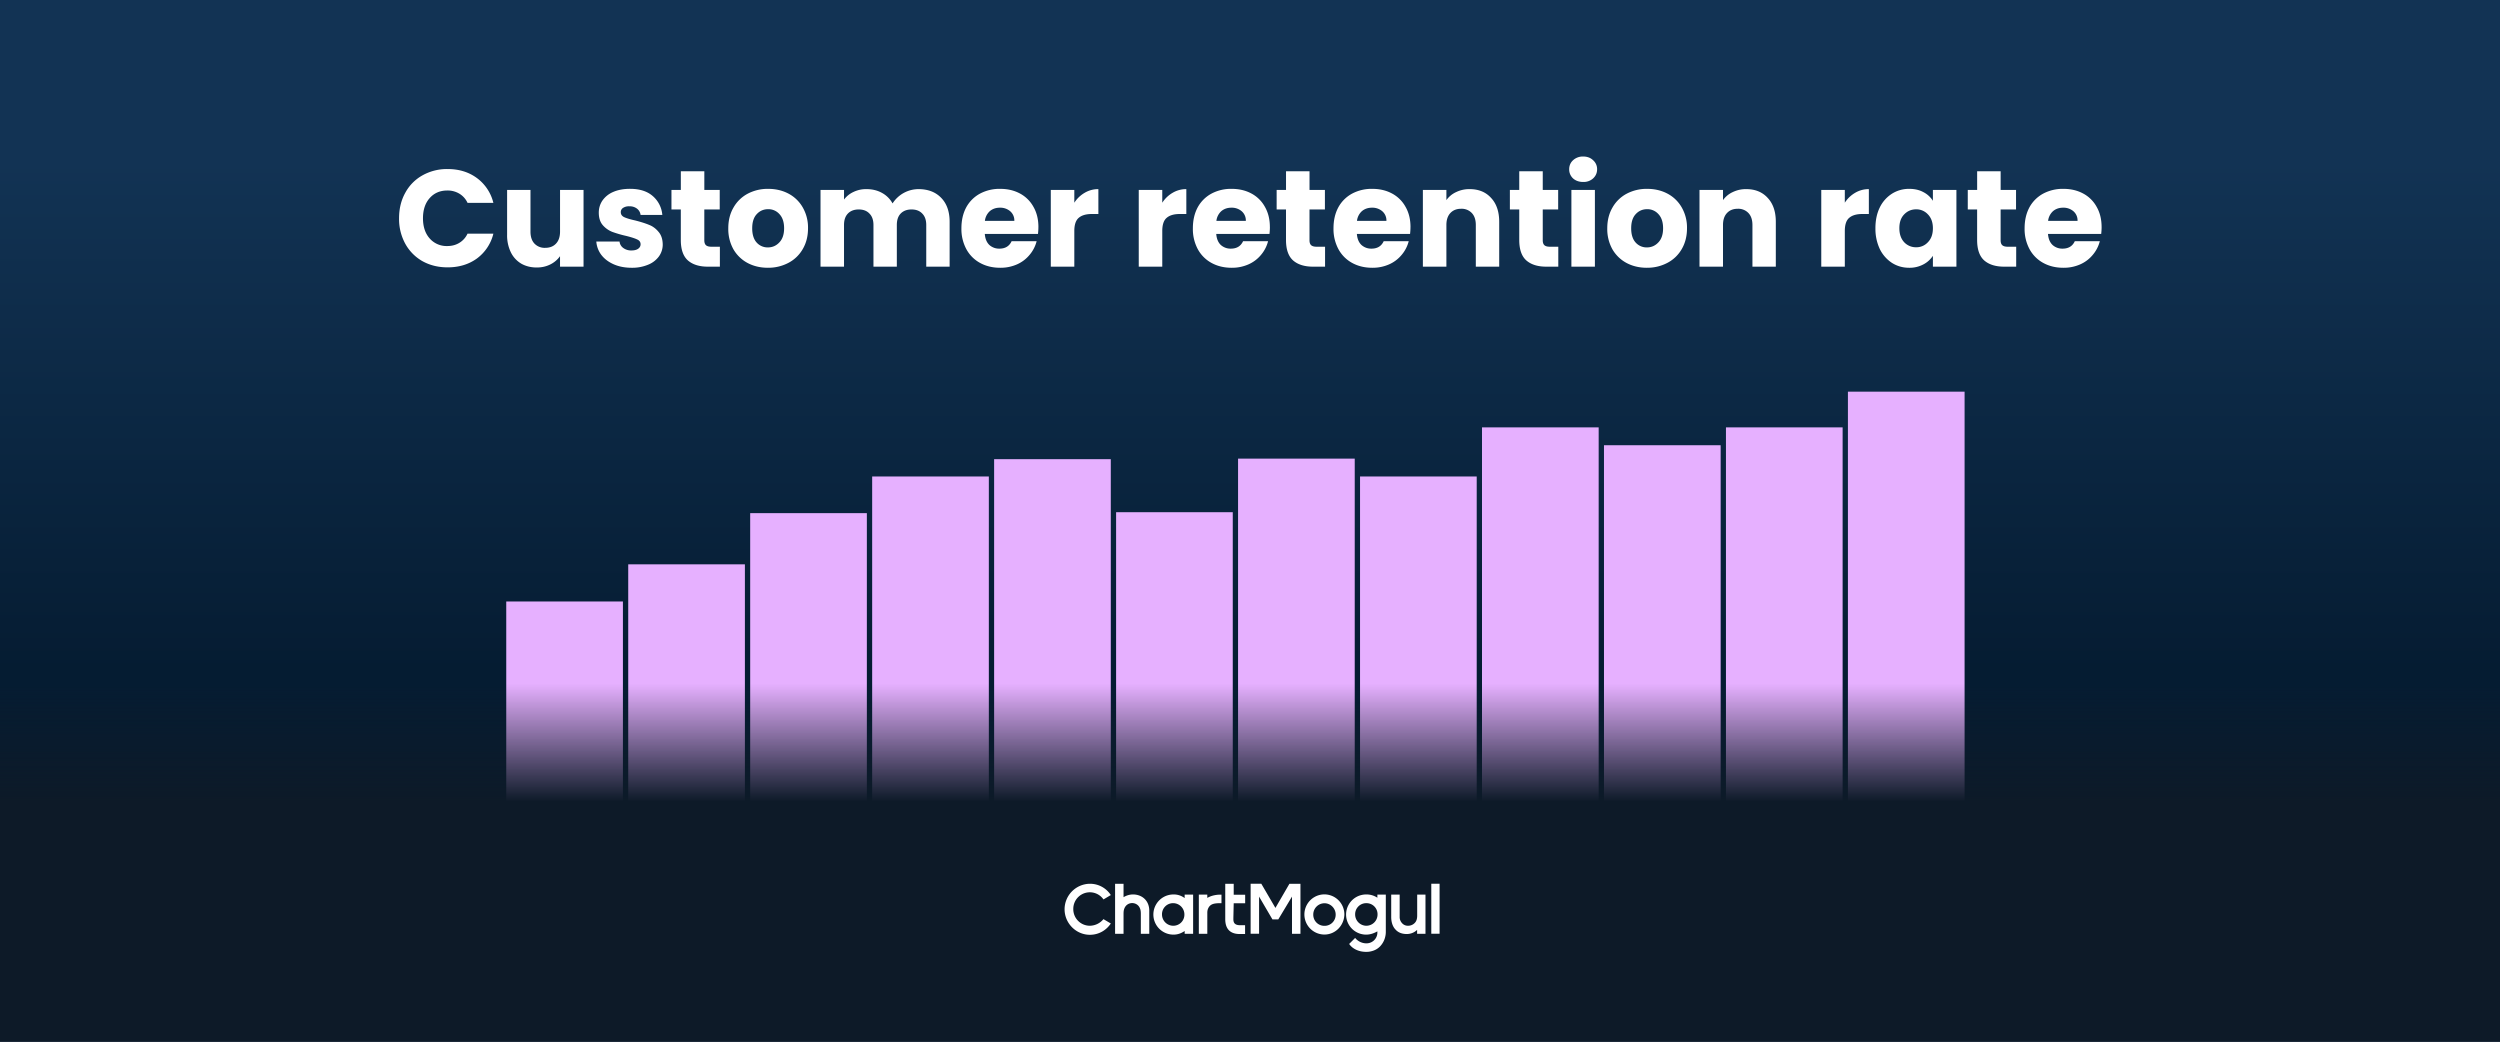 <svg fill="none" xmlns="http://www.w3.org/2000/svg" viewBox="0 0 1200 500">
  <rect x="0" y="0" width="1200" height="500" fill="#808080" stroke="none"/>
  <g clip-path="url(#a)">
    <path fill="url(#b)" d="M0 0h1200v500H0z"/>
    <path fill="url(#c)" d="M243 288.71h56v139.28h-56z"/>
    <path fill="url(#d)" d="M360.09 246.31h56v181.55h-56z"/>
    <path fill="url(#e)" d="M477.18 220.4h56V428h-56z"/>
    <path fill="url(#f)" d="M594.27 220.14h56V428h-56z"/>
    <path fill="url(#g)" d="M711.36 205.14h56V428h-56z"/>
    <path fill="url(#h)" d="M769.91 213.71h56v214.28h-56z"/>
    <path fill="url(#i)" d="M828.46 205.14h56v222.72h-56z"/>
    <path fill="url(#j)" d="M887 188h56v239.86h-56z"/>
    <path fill="url(#k)" d="M301.55 270.88h56v156.98h-56z"/>
    <path fill="url(#l)" d="M418.64 228.71h56v199.28h-56z"/>
    <path fill="url(#m)" d="M535.73 245.86h56V428h-56z"/>
    <path fill="url(#n)" d="M652.82 228.71h56v199.28h-56z"/>
    <path fill="url(#o)" d="M0 308h1200v202H0z"/>
    <g clip-path="url(#p)" fill="#fff">
      <path d="M523.14 444.36a7.95 7.95 0 0 1-7.96-8.03 7.95 7.95 0 0 1 14.49-4.6l3.52-2.1a11.85 11.85 0 0 0-10.05-5.42A12.27 12.27 0 0 0 511 436.46c0 6.7 5.5 12.24 12.14 12.24 4.19 0 7.84-2.1 10.05-5.42l-3.53-2.1a8.6 8.6 0 0 1-6.52 3.18Zm167.94-20.16h-4.06v24h4.06v-24Zm-72.15 0-6.73 11.6-6.77-11.6h-5.13v24h4.06v-17.83l6.4 10.93h2.83l6.57-10.93v17.84h4.06v-24h-5.3Zm-26.75 9.36h5.5v-4.1h-5.5v-5.25h-4.06v17c0 4.1 1.85 7.12 6.93 7.12h2.59v-4.22h-2.34c-2.87 0-3.28-1.45-3.28-2.9v-.66l.16-7Zm-19.48 5.38v-9.52h-4.07v1.66a8.62 8.62 0 0 0-5.37-1.74 9.64 9.64 0 0 0 0 19.28c2.1 0 3.77-.66 5.38-1.74v1.33h4.06v-9.27Zm-9.56 5.42a5.42 5.42 0 0 1-5.38-5.42 5.31 5.31 0 0 1 5.38-5.42 5.42 5.42 0 0 1 5.37 5.42 5.31 5.31 0 0 1-5.37 5.42Zm72.61 4.22a9.64 9.64 0 0 1 0-19.28 9.64 9.64 0 0 1 9.55 9.64c-.12 5.3-4.3 9.64-9.55 9.64Zm0-15.02a5.41 5.41 0 0 0-5.38 5.42 5.31 5.31 0 0 0 5.38 5.42 5.31 5.31 0 0 0 5.37-5.42c0-2.9-2.38-5.42-5.38-5.42Zm-55.71 2.24c-.37.7-.53 1.44-.53 2.31v10.1h-4.07v-18.79h4.06V431c.21-.12.54-.33 1.44-.7.82-.33 2.46-.83 4.6-.87h.77v4.1h-.7c-.12 0-.9 0-1.43.04-.37.04-1.47.12-2.34.5a3.7 3.7 0 0 0-1.8 1.73Zm-32.33 6.7v5.42c-.04-.83 0-3.27 0-5.42Z"/>
      <path d="M543.78 429.34c-1.56 0-3.16.5-4.48 1.32v-6.45h-4.06v24h4.06v-9.4c0-.99.05-1.78.3-2.48.28-.83.69-1.4 1.14-1.82 1.23-1.12 2.7-1.03 2.7-1.03s1.48-.09 2.71 1.03c.46.41.87 1 1.15 1.82.25.7.3 1.5.3 2.48v9.4h4.05V437.4c.13-4.89-3.28-8.07-7.87-8.07Zm136.47.08v10.06c0 1.57-.37 2.73-1.19 3.55a4.36 4.36 0 0 1-3.16 1.33 3.68 3.68 0 0 1-2.87-1.2 4.27 4.27 0 0 1-1.19-3.06v-10.68h-4.06v10.76c0 2.36.66 4.6 2.1 6.04 1.3 1.45 3.15 2.11 5.37 2.11h.04a7.12 7.12 0 0 0 4.92-1.98v1.86h4.02v-18.79h-3.98Zm-19.11 0v1.49a9.32 9.32 0 0 0-5.38-1.57 9.64 9.64 0 0 0 0 19.28c1.97 0 3.78-.66 5.38-1.57v.32a5.14 5.14 0 0 1-1.97 4.3 5.2 5.2 0 0 1-3.4 1.13h-.17a6.94 6.94 0 0 1-5.13-2.6l-2.87 2.89c1.56 2.36 4.68 3.8 8.08 3.8h.29a9 9 0 0 0 2.58-.37 8.27 8.27 0 0 0 3.82-2.19 9.89 9.89 0 0 0 2.42-4.22c.24-.87.4-1.78.4-2.77v-17.92h-4.05Zm-5.3 14.94a5.42 5.42 0 0 1-5.37-5.42 5.31 5.31 0 0 1 5.38-5.42 5.31 5.31 0 0 1 5.37 5.42 5.39 5.39 0 0 1-5.38 5.42Z"/>
    </g>
    <path d="M191.55 104.77c0-4.58.99-8.65 2.97-12.21a21 21 0 0 1 8.25-8.38 24.02 24.02 0 0 1 12.07-3.04c5.5 0 10.21 1.45 14.13 4.36a20.92 20.92 0 0 1 7.85 11.88h-12.4a9.96 9.96 0 0 0-3.96-4.43 10.87 10.87 0 0 0-5.75-1.51c-3.47 0-6.29 1.2-8.45 3.63-2.15 2.42-3.23 5.65-3.23 9.7 0 4.05 1.08 7.28 3.23 9.7a10.78 10.78 0 0 0 8.45 3.63c2.16 0 4.07-.5 5.75-1.52a9.96 9.96 0 0 0 3.95-4.42h12.41a20.92 20.92 0 0 1-7.85 11.88c-3.92 2.86-8.63 4.29-14.13 4.29-4.48 0-8.5-.99-12.07-2.97a21.58 21.58 0 0 1-8.25-8.38 24.72 24.72 0 0 1-2.97-12.21Zm88.55-13.6V128h-11.29v-5.02a12.6 12.6 0 0 1-4.68 3.96c-1.94.97-4.1 1.46-6.47 1.46-2.82 0-5.3-.62-7.46-1.85a12.9 12.9 0 0 1-5.01-5.48 18.53 18.53 0 0 1-1.78-8.38V91.17h11.22v20c0 2.46.63 4.38 1.9 5.74a6.71 6.71 0 0 0 5.16 2.05c2.2 0 3.94-.68 5.21-2.05 1.28-1.36 1.92-3.28 1.92-5.74v-20h11.28Zm23.09 37.36c-3.21 0-6.07-.55-8.58-1.65-2.5-1.1-4.49-2.6-5.94-4.49a12.06 12.06 0 0 1-2.44-6.47h11.15a4.29 4.29 0 0 0 1.78 3.1 6.3 6.3 0 0 0 3.9 1.2c1.4 0 2.48-.27 3.23-.8.8-.57 1.19-1.3 1.19-2.18 0-1.05-.55-1.82-1.65-2.3-1.1-.54-2.88-1.1-5.35-1.72a54.38 54.38 0 0 1-6.6-1.92 11.85 11.85 0 0 1-4.55-3.23c-1.28-1.5-1.91-3.5-1.91-6 0-2.12.57-4.03 1.71-5.75a11.94 11.94 0 0 1 5.15-4.16c2.29-1.01 5-1.52 8.12-1.52 4.62 0 8.25 1.15 10.89 3.44a13.3 13.3 0 0 1 4.62 9.1h-10.43a4.45 4.45 0 0 0-1.72-3.03 5.7 5.7 0 0 0-3.7-1.12 5 5 0 0 0-3.03.79 2.34 2.34 0 0 0-1.05 2.04c0 1.06.54 1.85 1.64 2.38 1.15.53 2.9 1.06 5.28 1.58 2.73.7 4.96 1.41 6.67 2.12 1.72.66 3.21 1.76 4.49 3.3 1.32 1.5 2 3.52 2.05 6.07a9.7 9.7 0 0 1-1.85 5.8 11.9 11.9 0 0 1-5.22 3.97 19.7 19.7 0 0 1-7.85 1.45Zm42.35-10.1V128h-5.75c-4.09 0-7.28-.99-9.57-2.97-2.28-2.02-3.43-5.3-3.43-9.83v-14.66h-4.49v-9.37h4.5V82.2h11.28v8.97h7.39v9.37h-7.4v14.79c0 1.1.27 1.89.8 2.37.53.49 1.4.73 2.64.73h4.03Zm23.05 10.1c-3.61 0-6.87-.77-9.77-2.31a17.2 17.2 0 0 1-6.8-6.6 19.93 19.93 0 0 1-2.44-10.03c0-3.79.83-7.11 2.5-9.97a16.96 16.96 0 0 1 6.87-6.67 20.52 20.52 0 0 1 9.77-2.3c3.6 0 6.86.76 9.77 2.3a17 17 0 0 1 6.86 6.67 19.38 19.38 0 0 1 2.5 9.97c0 3.78-.85 7.12-2.57 10.03a16.97 16.97 0 0 1-6.93 6.6 20.52 20.52 0 0 1-9.76 2.3Zm0-9.77c2.15 0 3.98-.8 5.47-2.38 1.54-1.58 2.31-3.85 2.31-6.8 0-2.94-.74-5.2-2.24-6.8a7.04 7.04 0 0 0-5.41-2.37c-2.2 0-4.03.8-5.48 2.38-1.45 1.54-2.18 3.8-2.18 6.8 0 2.94.7 5.21 2.11 6.8a7.04 7.04 0 0 0 5.42 2.37Zm72.25-27.98c4.57 0 8.2 1.38 10.89 4.15 2.73 2.78 4.09 6.63 4.09 11.55V128H444.6v-20c0-2.37-.64-4.2-1.91-5.48-1.24-1.32-2.95-1.98-5.15-1.98s-3.94.66-5.22 1.98c-1.23 1.28-1.84 3.1-1.84 5.48v20h-11.22v-20c0-2.37-.64-4.2-1.92-5.48-1.23-1.32-2.95-1.98-5.15-1.98s-3.93.66-5.21 1.98c-1.23 1.28-1.85 3.1-1.85 5.48v20h-11.28V91.17h11.28v4.62a11.8 11.8 0 0 1 4.49-3.63 13.83 13.83 0 0 1 6.27-1.38c2.77 0 5.24.59 7.4 1.78a12.72 12.72 0 0 1 5.14 5.08 14.84 14.84 0 0 1 12.4-6.86Zm57.59 18.21c0 1.06-.07 2.16-.2 3.3H472.7c.18 2.29.9 4.05 2.18 5.28a6.95 6.95 0 0 0 4.81 1.78c2.82 0 4.78-1.18 5.88-3.56h12.01a16.27 16.27 0 0 1-3.37 6.53 16.38 16.38 0 0 1-6 4.56 19.4 19.4 0 0 1-8.12 1.65c-3.6 0-6.82-.77-9.63-2.31a16.43 16.43 0 0 1-6.6-6.6 20.38 20.38 0 0 1-2.38-10.03c0-3.83.77-7.18 2.3-10.04a16.43 16.43 0 0 1 6.6-6.6 19.9 19.9 0 0 1 9.71-2.3c3.56 0 6.73.74 9.5 2.24a15.9 15.9 0 0 1 6.47 6.4c1.59 2.77 2.38 6 2.38 9.7Zm-11.55-2.97a5.8 5.8 0 0 0-1.98-4.62 7.29 7.29 0 0 0-4.95-1.71c-1.9 0-3.5.55-4.82 1.65a7.4 7.4 0 0 0-2.38 4.68h14.13Zm28.79-8.71a14.58 14.58 0 0 1 4.95-4.75 12.58 12.58 0 0 1 6.6-1.78v11.94h-3.1c-2.82 0-4.93.62-6.34 1.85-1.4 1.19-2.11 3.3-2.11 6.34V128h-11.29V91.17h11.29v6.14Zm42.22 0a14.58 14.58 0 0 1 4.95-4.75 12.58 12.58 0 0 1 6.6-1.78v11.94h-3.1c-2.82 0-4.93.62-6.34 1.85-1.41 1.19-2.11 3.3-2.11 6.34V128H546.6V91.17h11.29v6.14Zm51.66 11.68c0 1.06-.07 2.16-.2 3.3H583.8c.17 2.29.9 4.05 2.17 5.28a6.95 6.95 0 0 0 4.82 1.78c2.82 0 4.78-1.18 5.88-3.56h12a16.27 16.27 0 0 1-3.36 6.53 16.38 16.38 0 0 1-6 4.56 19.4 19.4 0 0 1-8.12 1.65c-3.61 0-6.82-.77-9.64-2.31a16.43 16.43 0 0 1-6.6-6.6 20.38 20.38 0 0 1-2.37-10.03c0-3.83.77-7.18 2.3-10.04a16.43 16.43 0 0 1 6.6-6.6 19.9 19.9 0 0 1 9.7-2.3c3.57 0 6.74.74 9.51 2.24a15.9 15.9 0 0 1 6.47 6.4c1.58 2.77 2.38 6 2.38 9.7ZM598 106.02a5.8 5.8 0 0 0-1.98-4.62 7.29 7.29 0 0 0-4.95-1.71c-1.9 0-3.5.55-4.82 1.65a7.4 7.4 0 0 0-2.38 4.68H598Zm38.03 12.41V128h-5.75c-4.09 0-7.28-.99-9.57-2.97-2.28-2.02-3.43-5.3-3.43-9.83v-14.66h-4.49v-9.37h4.5V82.2h11.28v8.97h7.39v9.37h-7.4v14.79c0 1.1.27 1.89.8 2.37.53.49 1.4.73 2.64.73h4.03Zm41-9.44c0 1.06-.07 2.16-.2 3.3H651.3c.18 2.29.9 4.05 2.18 5.28a6.95 6.95 0 0 0 4.81 1.78c2.82 0 4.78-1.18 5.88-3.56h12.01a16.27 16.27 0 0 1-3.37 6.53 16.38 16.38 0 0 1-6 4.56 19.4 19.4 0 0 1-8.12 1.65c-3.6 0-6.82-.77-9.63-2.31a16.43 16.43 0 0 1-6.6-6.6 20.38 20.38 0 0 1-2.38-10.03c0-3.83.77-7.18 2.3-10.04a16.43 16.43 0 0 1 6.6-6.6 19.9 19.9 0 0 1 9.71-2.3c3.57 0 6.73.74 9.5 2.24a15.9 15.9 0 0 1 6.47 6.4c1.59 2.77 2.38 6 2.38 9.7Zm-11.55-2.97a5.8 5.8 0 0 0-1.98-4.62 7.29 7.29 0 0 0-4.95-1.71c-1.9 0-3.5.55-4.82 1.65a7.4 7.4 0 0 0-2.38 4.68h14.13Zm39.94-15.24c4.32 0 7.75 1.4 10.3 4.22 2.6 2.77 3.9 6.6 3.9 11.48V128h-11.23v-20c0-2.46-.63-4.38-1.91-5.74a6.71 6.71 0 0 0-5.15-2.05c-2.16 0-3.87.69-5.15 2.05-1.27 1.36-1.91 3.28-1.91 5.74v20h-11.29V91.17h11.29v4.89a11.65 11.65 0 0 1 4.62-3.83 14.4 14.4 0 0 1 6.53-1.45Zm42.56 27.65V128h-5.74c-4.1 0-7.28-.99-9.57-2.97-2.29-2.02-3.43-5.3-3.43-9.83v-14.66h-4.5v-9.37h4.5V82.2h11.28v8.97h7.4v9.37h-7.4v14.79c0 1.1.27 1.89.8 2.37.52.49 1.4.73 2.63.73h4.03Zm11.96-31.09c-1.98 0-3.6-.57-4.88-1.71a5.82 5.82 0 0 1-1.85-4.36c0-1.76.62-3.21 1.85-4.35a6.88 6.88 0 0 1 4.88-1.79c1.94 0 3.52.6 4.76 1.79a5.6 5.6 0 0 1 1.91 4.35c0 1.72-.64 3.17-1.91 4.36a6.7 6.7 0 0 1-4.76 1.71Zm5.61 3.83V128h-11.28V91.17h11.28Zm24.95 37.36c-3.61 0-6.87-.77-9.77-2.31a17.2 17.2 0 0 1-6.8-6.6 19.93 19.93 0 0 1-2.44-10.03c0-3.79.84-7.11 2.5-9.97a16.96 16.96 0 0 1 6.87-6.67 20.52 20.52 0 0 1 9.77-2.3c3.6 0 6.86.76 9.77 2.3a17 17 0 0 1 6.86 6.67 19.38 19.38 0 0 1 2.5 9.97c0 3.78-.85 7.12-2.56 10.03a16.97 16.97 0 0 1-6.94 6.6 20.52 20.52 0 0 1-9.76 2.3Zm0-9.77c2.15 0 3.98-.8 5.48-2.38 1.53-1.58 2.3-3.85 2.3-6.8 0-2.94-.74-5.2-2.24-6.8a7.04 7.04 0 0 0-5.41-2.37c-2.2 0-4.03.8-5.48 2.38-1.45 1.54-2.18 3.8-2.18 6.8 0 2.94.7 5.21 2.12 6.8a7.04 7.04 0 0 0 5.4 2.37Zm47.7-27.98c4.3 0 7.74 1.4 10.3 4.22 2.59 2.77 3.89 6.6 3.89 11.48V128h-11.22v-20c0-2.46-.64-4.38-1.92-5.74a6.71 6.71 0 0 0-5.15-2.05c-2.15 0-3.87.69-5.14 2.05-1.28 1.36-1.92 3.28-1.92 5.74v20h-11.28V91.17h11.28v4.89a11.65 11.65 0 0 1 4.62-3.83 14.4 14.4 0 0 1 6.54-1.45Zm47.3 6.53a14.58 14.58 0 0 1 4.95-4.75 12.58 12.58 0 0 1 6.6-1.78v11.94h-3.1c-2.82 0-4.93.62-6.34 1.85-1.4 1.19-2.1 3.3-2.1 6.34V128h-11.3V91.17h11.3v6.14Zm14.7 12.21c0-3.78.7-7.1 2.11-9.97a16.22 16.22 0 0 1 5.88-6.6 15.25 15.25 0 0 1 8.25-2.3c2.6 0 4.86.52 6.8 1.58a11.61 11.61 0 0 1 4.55 4.16v-5.22h11.29V128h-11.29v-5.21a12.13 12.13 0 0 1-4.62 4.15 13.98 13.98 0 0 1-6.8 1.59c-2.99 0-5.72-.77-8.18-2.31a16.7 16.7 0 0 1-5.88-6.67 22.72 22.72 0 0 1-2.1-10.03Zm27.59.07c0-2.82-.8-5.04-2.38-6.67a7.5 7.5 0 0 0-5.67-2.44c-2.25 0-4.16.81-5.74 2.44-1.54 1.58-2.31 3.78-2.31 6.6s.77 5.06 2.3 6.73a7.72 7.72 0 0 0 5.75 2.44 7.5 7.5 0 0 0 5.67-2.44c1.59-1.63 2.38-3.85 2.38-6.66Zm39.98 8.84V128h-5.75c-4.09 0-7.28-.99-9.57-2.97-2.28-2.02-3.43-5.3-3.43-9.83v-14.66h-4.49v-9.37h4.5V82.2h11.28v8.97h7.39v9.37h-7.4v14.79c0 1.1.27 1.89.8 2.37.53.49 1.4.73 2.64.73h4.03Zm41-9.44c0 1.06-.07 2.16-.2 3.3h-25.54c.18 2.29.9 4.05 2.18 5.28a6.95 6.95 0 0 0 4.81 1.78c2.82 0 4.78-1.18 5.88-3.56h12.01a16.3 16.3 0 0 1-3.37 6.53 16.32 16.32 0 0 1-6 4.56 19.4 19.4 0 0 1-8.12 1.65c-3.6 0-6.82-.77-9.63-2.31a16.43 16.43 0 0 1-6.6-6.6 20.38 20.38 0 0 1-2.38-10.03c0-3.83.77-7.18 2.3-10.04a16.43 16.43 0 0 1 6.6-6.6 19.9 19.9 0 0 1 9.71-2.3c3.57 0 6.73.74 9.5 2.24a15.87 15.87 0 0 1 6.47 6.4c1.59 2.77 2.38 6 2.38 9.7Zm-11.55-2.97a5.8 5.8 0 0 0-1.98-4.62 7.29 7.29 0 0 0-4.95-1.71c-1.9 0-3.5.55-4.82 1.65a7.4 7.4 0 0 0-2.38 4.68h14.13Z" fill="#fff"/>
  </g>
  <defs>
    <linearGradient id="b" x1="600" y1="0" x2="600" y2="596.25" gradientUnits="userSpaceOnUse">
      <stop offset=".13" stop-color="#123354"/>
      <stop offset=".54" stop-color="#051C32"/>
    </linearGradient>
    <linearGradient id="c" x1="271" y1="288.71" x2="271" y2="428" gradientUnits="userSpaceOnUse">
      <stop offset=".25" stop-color="#E6B0FF"/>
    </linearGradient>
    <linearGradient id="d" x1="388.09" y1="246.31" x2="388.09" y2="427.86" gradientUnits="userSpaceOnUse">
      <stop offset=".25" stop-color="#E6B0FF"/>
    </linearGradient>
    <linearGradient id="e" x1="505.18" y1="220.4" x2="505.18" y2="428" gradientUnits="userSpaceOnUse">
      <stop offset=".25" stop-color="#E6B0FF"/>
    </linearGradient>
    <linearGradient id="f" x1="622.27" y1="220.14" x2="622.27" y2="428" gradientUnits="userSpaceOnUse">
      <stop offset=".25" stop-color="#E6B0FF"/>
    </linearGradient>
    <linearGradient id="g" x1="739.36" y1="205.14" x2="739.36" y2="428" gradientUnits="userSpaceOnUse">
      <stop offset=".25" stop-color="#E6B0FF"/>
    </linearGradient>
    <linearGradient id="h" x1="797.91" y1="213.71" x2="797.91" y2="428" gradientUnits="userSpaceOnUse">
      <stop offset=".25" stop-color="#E6B0FF"/>
    </linearGradient>
    <linearGradient id="i" x1="856.46" y1="205.14" x2="856.46" y2="427.86" gradientUnits="userSpaceOnUse">
      <stop offset=".25" stop-color="#E6B0FF"/>
    </linearGradient>
    <linearGradient id="j" x1="915" y1="188" x2="915" y2="427.86" gradientUnits="userSpaceOnUse">
      <stop offset=".25" stop-color="#E6B0FF"/>
    </linearGradient>
    <linearGradient id="k" x1="329.55" y1="270.88" x2="329.55" y2="427.86" gradientUnits="userSpaceOnUse">
      <stop offset=".25" stop-color="#E6B0FF"/>
    </linearGradient>
    <linearGradient id="l" x1="446.64" y1="228.71" x2="446.64" y2="428" gradientUnits="userSpaceOnUse">
      <stop offset=".25" stop-color="#E6B0FF"/>
    </linearGradient>
    <linearGradient id="m" x1="563.73" y1="245.86" x2="563.73" y2="428" gradientUnits="userSpaceOnUse">
      <stop offset=".25" stop-color="#E6B0FF"/>
    </linearGradient>
    <linearGradient id="n" x1="680.82" y1="228.71" x2="680.82" y2="428" gradientUnits="userSpaceOnUse">
      <stop offset=".25" stop-color="#E6B0FF"/>
    </linearGradient>
    <linearGradient id="o" x1="600" y1="308" x2="600" y2="510" gradientUnits="userSpaceOnUse">
      <stop offset=".1" stop-color="#0D1A28" stop-opacity="0"/>
      <stop offset=".38" stop-color="#0D1A28"/>
    </linearGradient>
    <clipPath id="a">
      <path fill="#fff" d="M0 0h1200v500H0z"/>
    </clipPath>
    <clipPath id="p">
      <path fill="#fff" transform="translate(511 424)" d="M0 0h180v33.1H0z"/>
    </clipPath>
  </defs>
</svg>
